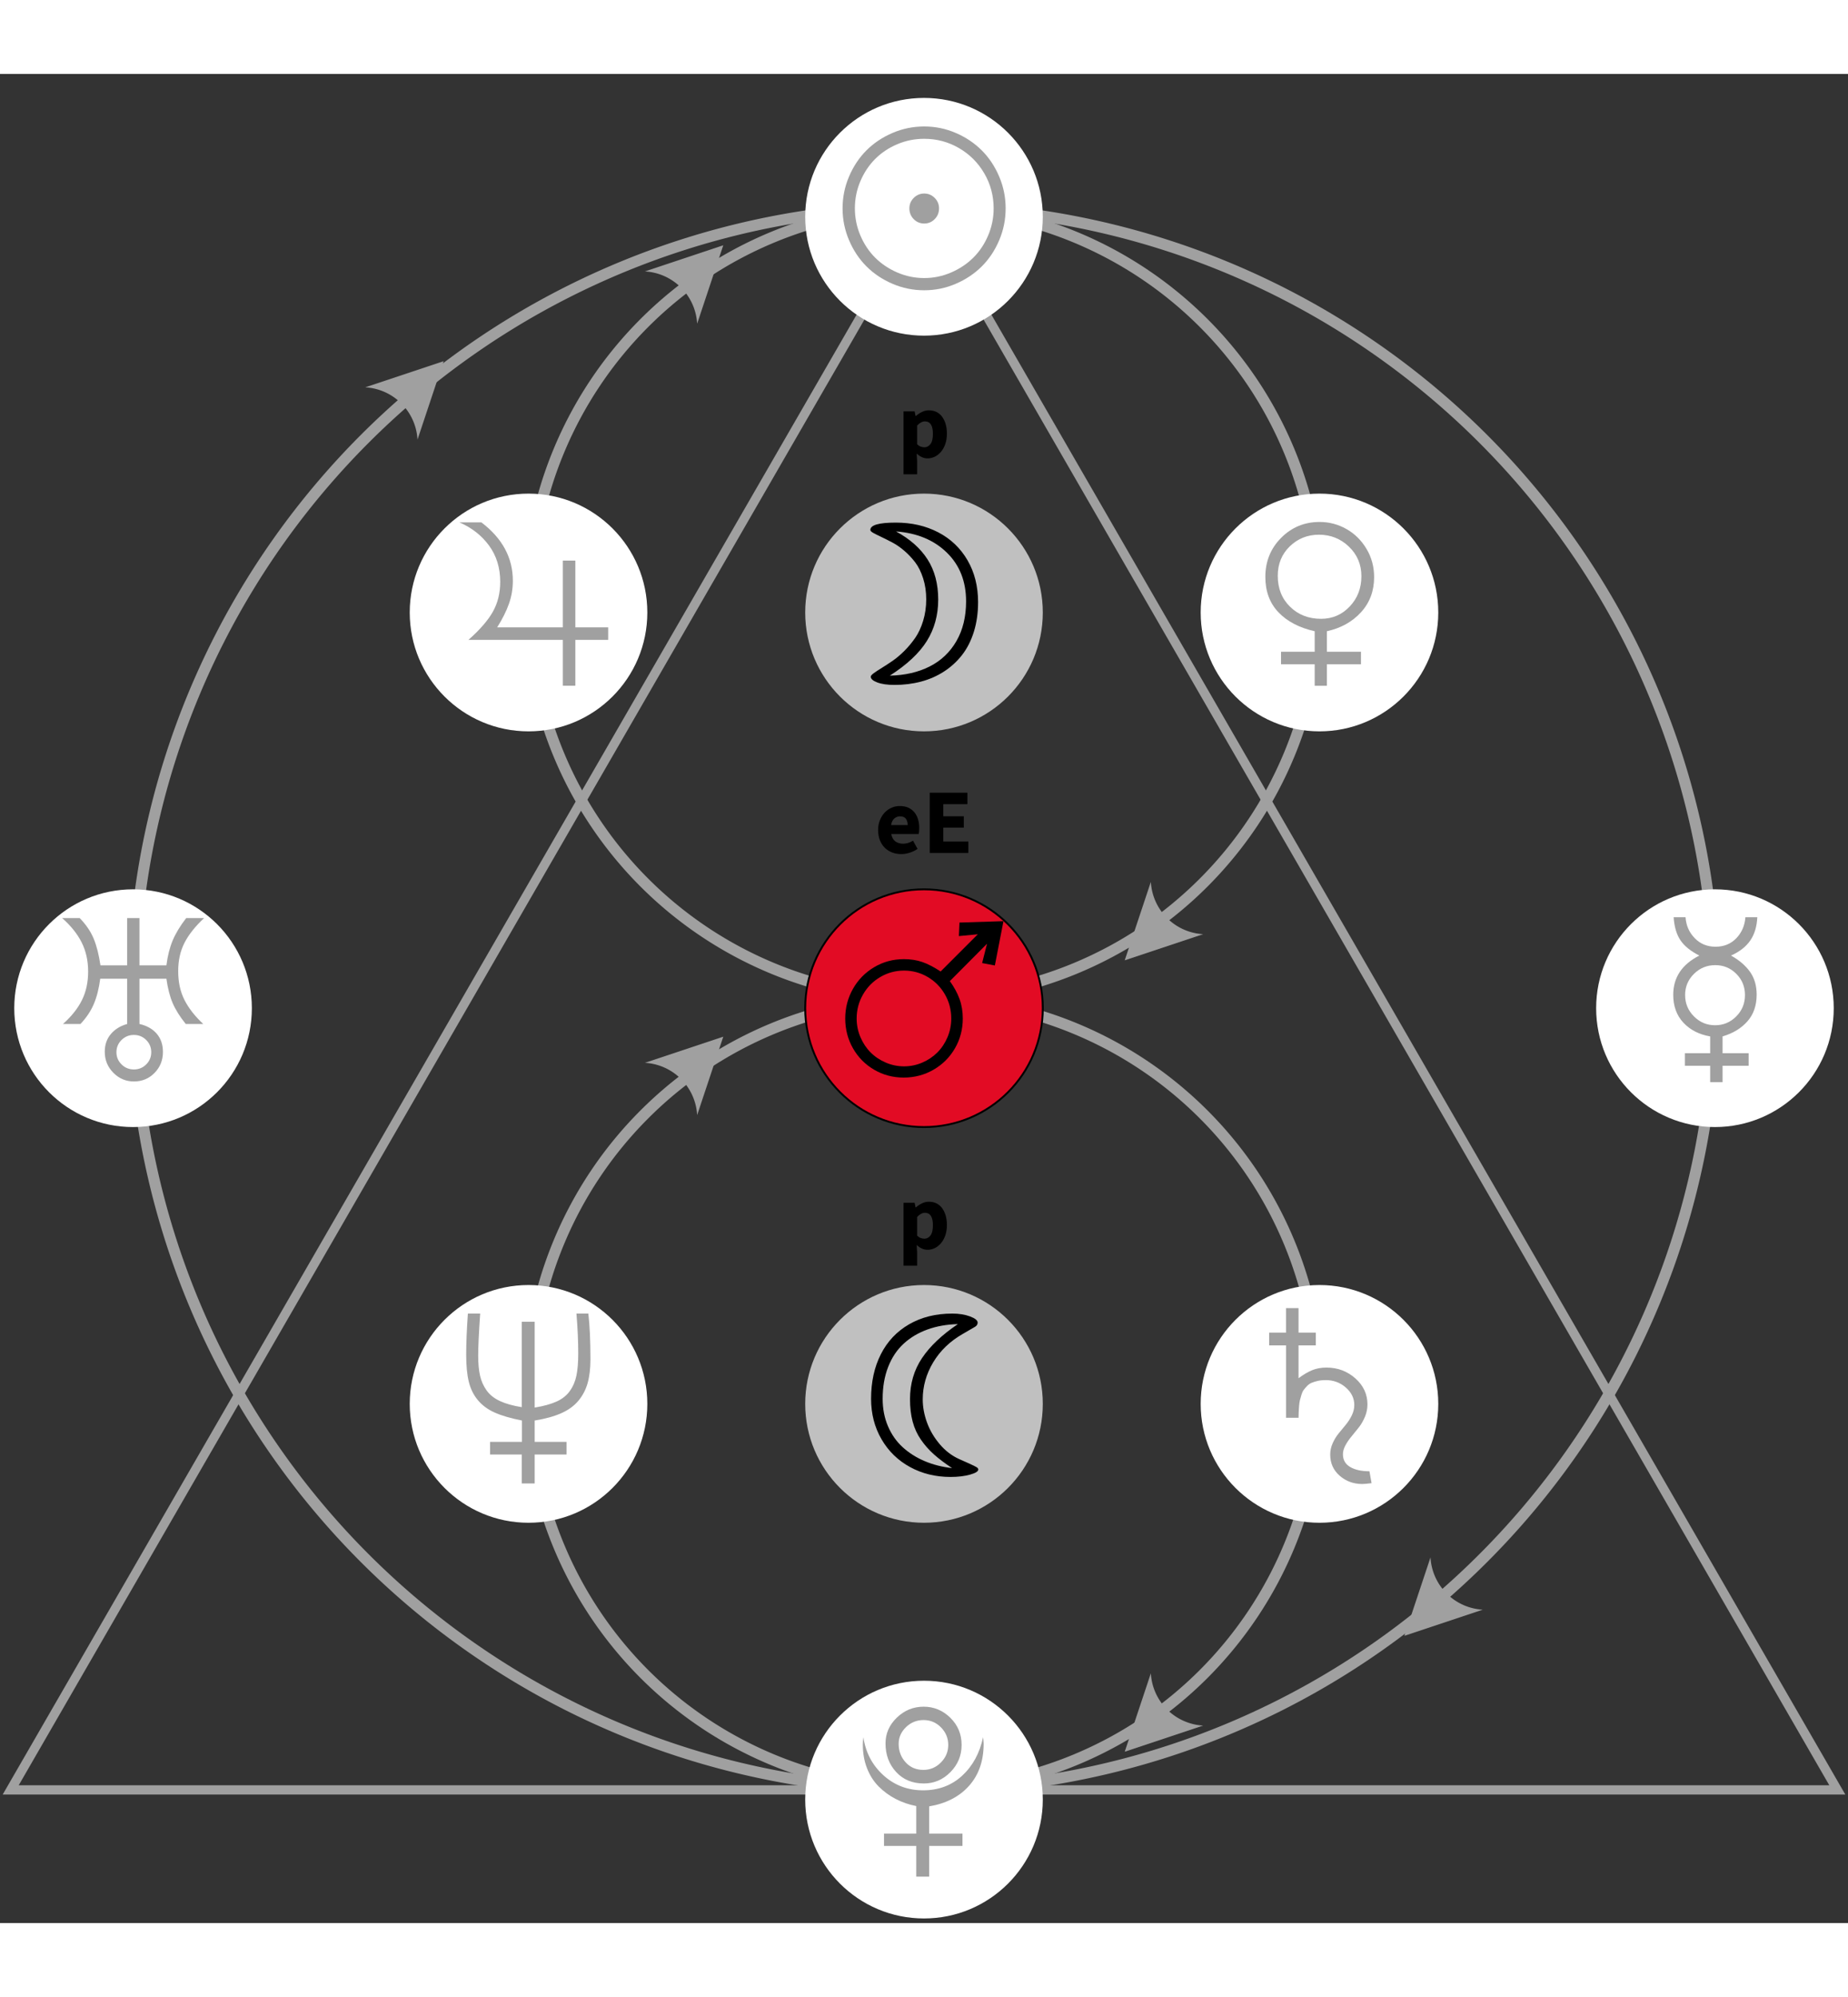 <!-- © www.astroariana.com - Julien Rouger -->
<svg xmlns="http://www.w3.org/2000/svg" xmlns:xlink="http://www.w3.org/1999/xlink" height="270" width="250" viewBox="0 0 1000 1000">
<rect x="0" y="0" width="1000" height="1000" fill="#333333" stroke="none"/>
<defs>
<symbol id="mE" viewBox="-463 -356.5 2048 2048">
<path d="M158 0v1335h835v-254h-534v-268h454v-252h-454v-307h555v-254h-856z" />
</symbol>
<symbol id="me" viewBox="-494 -356.5 2048 2048">
<path d="M74 508q0 123 41 222t107.5 168t152.5 105.5t178 36.5q109 0 189.5 -36.5t135 -102t81 -155t26.5 -193.5q0 -41 -4 -78t-8 -55h-608q20 -111 90.5 -163t173.5 -52q109 0 219 67l100 -182q-78 -53 -173 -84t-187 -31q-109 0 -203 36t-163.5 104.5t-108.5 167t-39 225.5z M362 618h367q0 86 -39 139.5t-131 53.5q-72 0 -126.5 -47.5t-70.5 -145.5z" />
</symbol>
<symbol id="mp" viewBox="-437.5 -356.5 2048 2048">
<path d="M133 -377v1393h246l20 -101h9q59 53 133.5 89t154.5 36q92 0 166 -36.5t125 -104.5t79 -163t28 -212q0 -131 -36 -232.5t-96.5 -172t-137 -107.5t-158.5 -37q-66 0 -127.5 28t-114.5 79l10 -162v-297h-301zM434 287q41 -37 82 -51.5t80 -14.5q78 0 133 70.5t55 228.5 q0 274 -176 275q-88 0 -174 -93v-415z" />
</symbol>
<symbol id="dk">
<circle cx="1024" cy="1024" r="1005" stroke="black" stroke-width="16" />
</symbol>
<symbol id="gk">
<circle cx="1024" cy="1024" r="1005" fill="white" />
</symbol>
<symbol id="hk">
<circle cx="1024" cy="1024" r="1005" fill="#c0c0c0" />
</symbol>
<symbol id="ar" viewBox="-500 -500 1000 1000">
<path d="M-0.4 20 l20 -40 a30 30 0 0 1 -40 0 Z" />
</symbol>
<symbol id="p1" viewBox="0 -350 2048 2048">
<path d="M250 672q0 158 61.5 302.5t165.5 248.5t247.5 165.5t301.5 61.5q157 0 300 -61.5t247 -165.5t165.5 -248.5t61.5 -302.5q0 -159 -61.5 -303.5t-165.5 -248t-247 -165t-300 -61.5q-158 0 -301.5 61.5t-247.5 165.5t-165.5 248.5t-61.5 302.5zM367 672q0 -135 52.5 -258 t141 -211t210.5 -140.5t255 -52.5t255 52.5t211 140.5t141.5 211t52.5 258q0 180 -89 332.5t-241 240.5t-330 88q-135 0 -257 -52t-210 -140.5t-140 -211t-52 -257.5zM885 672q0 58 41.5 99.5t99.5 41.5t99.5 -41.5t41.5 -99.5q0 -60 -41 -102t-100 -42t-100 42t-41 102z " />
</symbol>
<symbol id="p2" viewBox="-398.5 -350 2048 2048">
<path d="M229 719q0 247 248 373q-124 63 -179.5 145.5t-64.5 218.5h113q8 -117 87 -198.5t198 -81.5q120 0 197.5 80.5t86.5 199.5h113q-6 -132 -66.5 -220.5t-183.5 -143.5q117 -65 180.5 -154t63.5 -217q0 -154 -87.5 -253.5t-236.5 -143.5v-160h248v-119h-248v-156h-118v156 h-240v119h240v160q-158 27 -254.5 130.5t-96.5 264.5zM342 717q0 -119 84 -203t201 -84t200.5 83.5t83.5 203.5q0 119 -82.5 201.5t-199.5 82.5q-119 0 -203 -83t-84 -201z" />
</symbol>
<symbol id="p3" viewBox="-265.5 -350 2048 2048">
<path d="M244 930q0 220 150 371t366 151q136 0 254.5 -67t191 -188.5t72.5 -268.5q0 -197 -124.5 -333.5t-324.5 -180.5v-195h324v-119h-324v-204h-116v204h-320v119h320v195q-219 49 -344 179.5t-125 336.5zM362 940q0 -179 117 -293.5t295 -114.5q161 0 272 117t111 287 q0 168 -118.5 281.5t-284.5 113.5q-163 0 -277.5 -110.5t-114.5 -280.5z" />
</symbol>
<symbol id="p4" viewBox="-51 -401 2150 2150">
<path d="M238 485q0 159 76.5 295t211.5 216.5t297 80.5q103 0 185.5 -29t181.5 -94l371 371l-189 -18l6 135l439 14l-86 -442l-127 24l49 193l-371 -373q65 -91 97 -179.5t32 -193.5q0 -161 -77.5 -296t-213.5 -214t-299 -79q-160 0 -294 78t-211.5 213.5t-77.5 297.5zM352 485 q0 -98 38 -186.5t101.5 -152t151 -101t182.5 -37.5t182 37.5t150.5 101t101 152t37.5 186.5q0 131 -63.5 241t-172 173.5t-235.5 63.5t-236 -63.5t-173 -174t-64 -240.5z" />
</symbol>
<symbol id="p5" viewBox="-220 -350 2048 2048">
<path d="M147 1448h209q299 -227 299 -555q0 -113 -37 -218t-112 -224h624v634h119v-634h312v-119h-312v-436h-119v436h-897q164 145 233 269t69 282q0 200 -106.5 345t-281.5 220z" />
</symbol>
<symbol id="p6" viewBox="-323 -400 2048 2048">
<path d="M223 1098v121h160v233h119v-233h164v-121h-164v-312q73 54 132.5 77.5t133.5 23.5q158 0 273.5 -102t115.5 -248q0 -61 -24 -118t-58.5 -101t-68.5 -84.5t-58 -84.5t-24 -86q0 -80 69 -120.5t183 -40.5l20 -113q-60 -8 -88 -8q-125 0 -215 78.5t-90 201.5 q0 55 23.5 107.5t57.5 94t67.5 82t57 89t23.5 98.5q0 95 -80.5 165.5t-191.5 70.5q-41 0 -74.5 -7.5t-58.5 -18t-44.5 -31t-32 -37.5t-21.5 -47t-14 -50t-8 -55.5t-3.5 -54.5l-1.5 -57h-119v688h-160z" />
</symbol>
<symbol id="p7" viewBox="-114 -350 2048 2048">
<path d="M236 1448h167q91 -94 133 -196t64 -253h254v449h117v-449h256q17 134 59 235t129 214h170q-127 -119 -186.5 -235.5t-59.5 -268.5q0 -156 59.5 -273.5t178.5 -228.5h-166q-84 104 -124.5 198.5t-59.5 231.5h-256v-430q105 -24 164 -92.5t59 -173.5q0 -117 -79.5 -198.5 t-196.5 -81.5q-114 0 -195.5 82.5t-81.5 199.5q0 100 58 168.5t155 95.5v430h-256q-18 -138 -60.5 -239t-127.5 -191h-166q122 109 180.5 227.5t58.5 270.5q0 154 -61.5 276.5t-185.5 231.5zM752 174q0 -68 48.5 -116t117.5 -48t117 48t48 116t-48 116t-117 48t-117.5 -48 t-48.5 -116z" />
</symbol>
<symbol id="p8" viewBox="-189.5 -350 2048 2048">
<path d="M242 1059q0 159 16 391h117q-19 -276 -19 -399q0 -113 17.5 -190.5t62.5 -140.5t127 -101t207 -58v811h123v-815q128 21 208.5 57.5t126 100.5t62.5 146.5t17 209.5q0 175 -17 379h113q20 -170 20 -434q0 -131 -26.5 -225.5t-87.5 -168t-163.5 -119t-252.5 -69.5v-203 h303v-120h-303v-275h-123v275h-301v120h303v203q-158 31 -257.5 75t-161.5 118.5t-86.5 176t-24.5 255.5z" />
</symbol>
<symbol id="p9" viewBox="-196 -318.5 1985 1985">
<path d="M233 1100q0 30 5 69q31 -211 184 -350t366 -139q214 0 360 134.5t193 354.5q1 -9 3 -29.5t2 -31.5q0 -235 -133.5 -385.5t-368.5 -190.5v-251h307v-113h-307v-283h-119v283h-297v113h297v254q-102 20 -189.5 65.5t-156 114t-107.5 167.5t-39 218zM442 1112 q0 137 104.5 237.5t246.5 100.5t246 -102t104 -250q0 -146 -103 -250.5t-245 -104.5q-158 0 -255.5 106t-97.5 263zM563 1108q0 -99 63.5 -169.5t164.5 -70.5q94 0 161.5 68.5t67.5 161.5t-66.5 161t-160.5 68q-95 0 -162.5 -65.5t-67.5 -153.5z" />
</symbol>
<symbol id="k1" viewBox="-285 -350 2048 2048">
<path d="M229 1376q0 70 242 70q226 0 403.5 -92.5t278 -265t100.5 -398.5q0 -153 -40 -281t-112 -220.5t-171.5 -157t-218.5 -96t-252 -31.5q-102 0 -164 23.5t-62 54.5q0 13 29 34t75.5 49.5t102.5 67t112.5 95t103 123.5t75.5 162.5t29 203.5t-29.5 200t-76 152.5t-103 109 t-113.5 78.5t-103.5 52t-76 38t-29.5 29zM414 -8q216 5 378.5 87t254.5 241t92 378q0 285 -183.5 463.5t-482.5 200.5q199 -108 300 -266t101 -381q0 -221 -108 -394t-352 -329z" />
</symbol>
<symbol id="k2" viewBox="-285 -350 2048 2048">
<path d="M236 641q0 240 93 423t269 284.5t410 101.5q96 0 168.5 -27t72.5 -59q0 -24 -24 -39l-117 -68q-182 -104 -281.5 -270t-99.5 -352q0 -108 40 -218.5t120 -205.5t186 -143l92 -41q62 -28 76 -37.5t14 -20.5q0 -27 -78.5 -49t-185.5 -22q-212 0 -384.5 94t-271.5 264.5 t-99 384.5zM346 641q0 -143 50.5 -261t140 -199.5t208.5 -132t261 -66.5q-104 69 -173.5 131t-123 139.5t-78.5 171.5t-25 213q0 220 114 390t341 323q-159 -4 -290 -51.5t-226 -135t-147 -221t-52 -301.5z" />
</symbol>
<symbol id="q1" viewBox="0 0 2048 2048">
<use xlink:href="#gk" />
<use xlink:href="#p1" transform="matrix(0.89 0 0 -0.89 112.64 1935.36)" fill="#a0a0a0" />
</symbol>
<symbol id="q2" viewBox="0 0 2048 2048">
<use xlink:href="#gk" />
<use xlink:href="#p2" transform="matrix(0.89 0 0 -0.89 112.64 1935.36)" fill="#a0a0a0" />
</symbol>
<symbol id="q3" viewBox="0 0 2048 2048">
<use xlink:href="#gk" />
<use xlink:href="#p3" transform="matrix(0.89 0 0 -0.89 112.64 1935.36)" fill="#a0a0a0" />
</symbol>
<symbol id="q4" viewBox="0 0 2048 2048">
<use xlink:href="#dk" fill="#e20b24" />
<use xlink:href="#p4" transform="matrix(0.89 0 0 -0.89 112.64 1935.36)" />
</symbol>
<symbol id="q5" viewBox="0 0 2048 2048">
<use xlink:href="#gk" />
<use xlink:href="#p5" transform="matrix(0.89 0 0 -0.89 112.64 1935.36)" fill="#a0a0a0" />
</symbol>
<symbol id="q6" viewBox="0 0 2048 2048">
<use xlink:href="#gk" />
<use xlink:href="#p6" transform="matrix(0.89 0 0 -0.89 112.64 1935.36)" fill="#a0a0a0" />
</symbol>
<symbol id="q7" viewBox="0 0 2048 2048">
<use xlink:href="#gk" />
<use xlink:href="#p7" transform="matrix(0.89 0 0 -0.89 112.64 1935.36)" fill="#a0a0a0" />
</symbol>
<symbol id="q8" viewBox="0 0 2048 2048">
<use xlink:href="#gk" />
<use xlink:href="#p8" transform="matrix(0.89 0 0 -0.89 112.64 1935.36)" fill="#a0a0a0" />
</symbol>
<symbol id="q9" viewBox="0 0 2048 2048">
<use xlink:href="#gk" />
<use xlink:href="#p9" transform="matrix(0.89 0 0 -0.89 112.64 1935.36)" fill="#a0a0a0" />
</symbol>
<symbol id="l1" viewBox="0 0 2048 2048">
<use xlink:href="#hk" />
<use xlink:href="#k1" transform="matrix(0.89 0 0 -0.89 112.64 1935.36)" />
</symbol>
<symbol id="l2" viewBox="0 0 2048 2048">
<use xlink:href="#hk" />
<use xlink:href="#k2" transform="matrix(0.89 0 0 -0.89 112.64 1935.36)" />
</symbol>
</defs>
<path d="M500 72 l494.212 856 l-988.424 0 Z" stroke="#a0a0a0" stroke-width="5" fill="none" />
<path d="M 500 928a428 428 0 0 1 0 -856" stroke="#a0a0a0" stroke-width="6" fill="none" />
<use xlink:href="#ar" fill="#a0a0a0" transform="matrix(-0.707 -0.707 0.707 -0.707 197.358 904.465)" />
<path d="M 500 928a428 428 0 0 0 0 -856" stroke="#a0a0a0" stroke-width="6" fill="none" />
<use xlink:href="#ar" fill="#a0a0a0" transform="matrix(0.707 0.707 -0.707 0.707 802.642 95.535)" />
<path d="M 500 928a214 214 0 0 1 0 -428" stroke="#a0a0a0" stroke-width="6" fill="none" />
<use xlink:href="#ar" fill="#a0a0a0" transform="matrix(-0.707 -0.707 0.707 -0.707 348.679 1269.786)" />
<path d="M 500 928a214 214 0 0 0 0 -428" stroke="#a0a0a0" stroke-width="6" fill="none" />
<use xlink:href="#ar" fill="#a0a0a0" transform="matrix(0.707 0.707 -0.707 0.707 651.321 158.214)" />
<path d="M 500 500a214 214 0 0 1 0 -428" stroke="#a0a0a0" stroke-width="6" fill="none" />
<use xlink:href="#ar" fill="#a0a0a0" transform="matrix(-0.707 -0.707 0.707 -0.707 348.679 841.786)" />
<path d="M 500 500a214 214 0 0 0 0 -428" stroke="#a0a0a0" stroke-width="6" fill="none" />
<use xlink:href="#ar" fill="#a0a0a0" transform="matrix(0.707 0.707 -0.707 0.707 651.321 -269.786)" />
<use xlink:href="#me" transform="matrix(0.05 0 0 -0.05 461.305 432)" />
<use xlink:href="#mE" transform="matrix(0.05 0 0 -0.05 487.94 432)" />
<use xlink:href="#mp" transform="matrix(0.05 0 0 -0.05 475 218)" />
<use xlink:href="#mp" transform="matrix(0.05 0 0 -0.05 475 646)" />
<use xlink:href="#q1" transform="matrix(0.131 0 0 0.131 434.5 6.5)" />
<use xlink:href="#q4" transform="matrix(0.131 0 0 0.131 434.5 434.5)" />
<use xlink:href="#q9" transform="matrix(0.131 0 0 0.131 434.5 862.5)" />
<use xlink:href="#q7" transform="matrix(0.131 0 0 0.131 6.5 434.5)" />
<use xlink:href="#q2" transform="matrix(0.131 0 0 0.131 862.5 434.5)" />
<use xlink:href="#q5" transform="matrix(0.131 0 0 0.131 220.5 220.5)" />
<use xlink:href="#q3" transform="matrix(0.131 0 0 0.131 648.5 220.5)" />
<use xlink:href="#q8" transform="matrix(0.131 0 0 0.131 220.5 648.5)" />
<use xlink:href="#q6" transform="matrix(0.131 0 0 0.131 648.5 648.5)" />
<use xlink:href="#l1" transform="matrix(0.131 0 0 0.131 434.5 220.5)" />
<use xlink:href="#l2" transform="matrix(0.131 0 0 0.131 434.5 648.5)" />
</svg>
